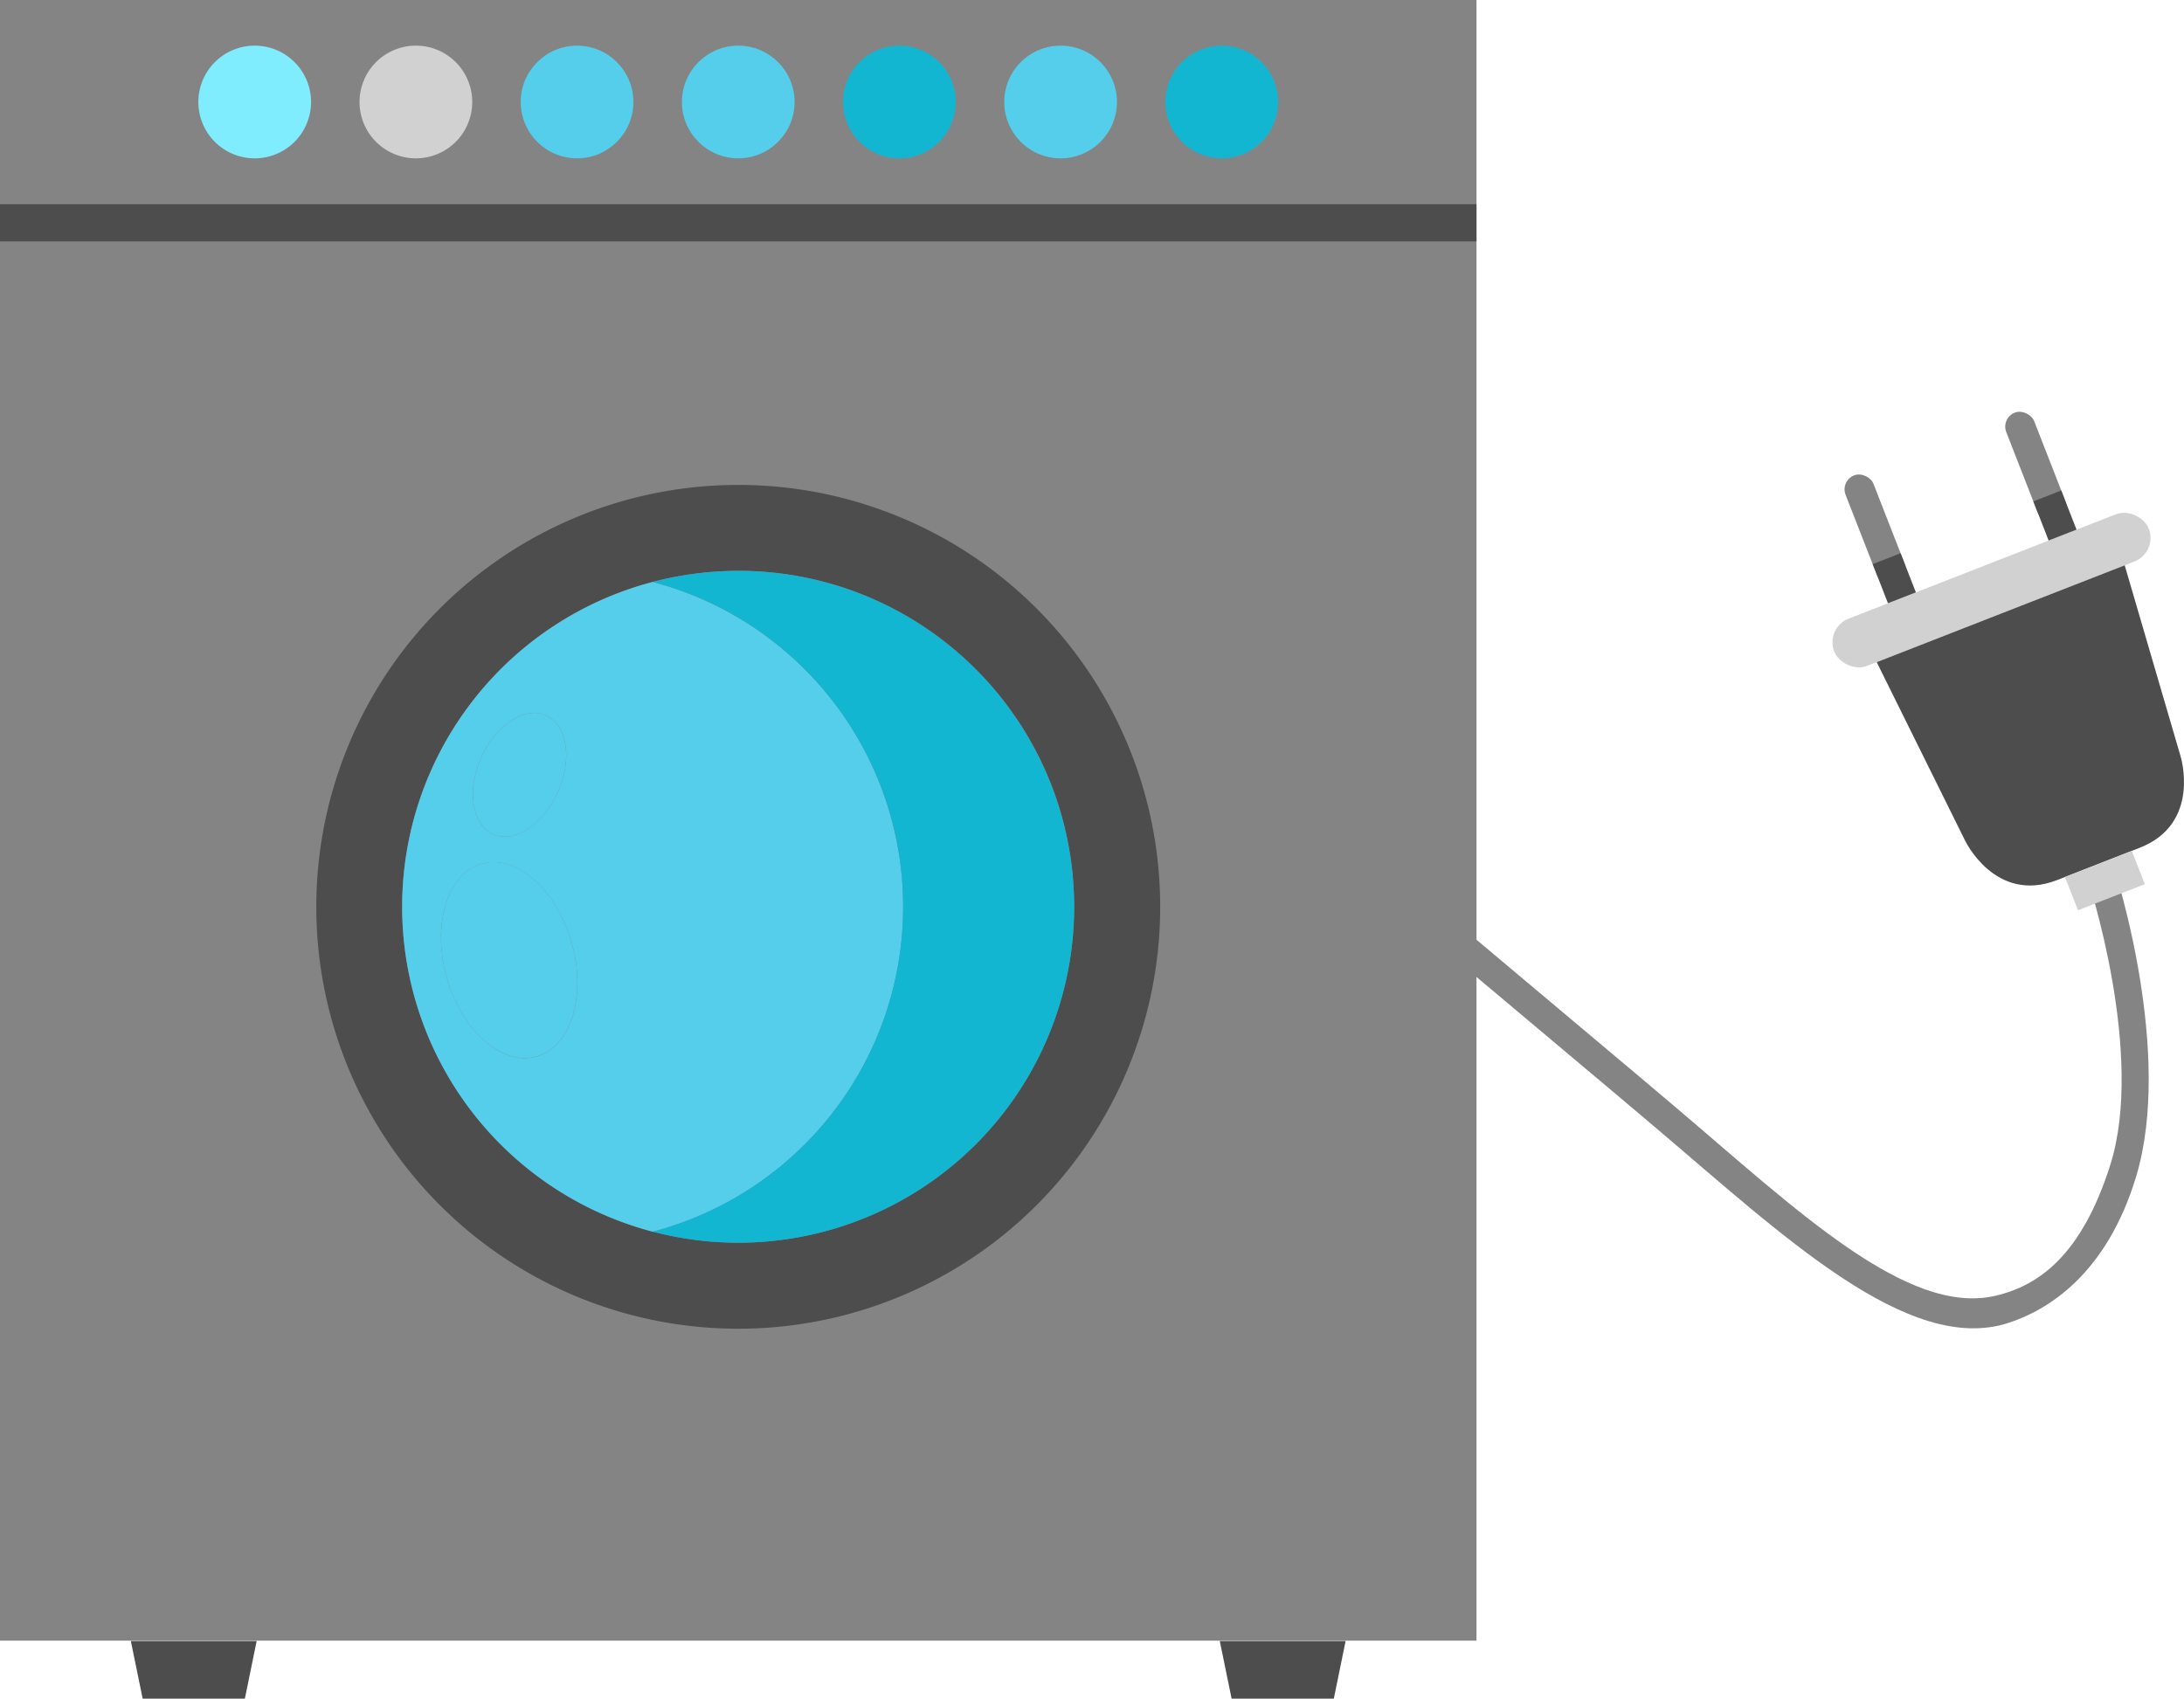 <svg xmlns="http://www.w3.org/2000/svg" width="149.261" height="116.099" viewBox="0 0 149.261 116.099"><g id="Artwork_31" data-name="Artwork 31" transform="translate(74.631 58.05)"><g id="Group_4179" data-name="Group 4179" transform="translate(-74.631 -58.049)"><g id="Group_4176" data-name="Group 4176"><path id="Path_7164" data-name="Path 7164" d="M9.75,116.1h6.985l.806-3.941h-8.6Z" fill="#4d4d4d"></path><path id="Path_7165" data-name="Path 7165" d="M84.172,116.1h6.985l.806-3.941h-8.6Z" fill="#4d4d4d"></path></g><rect id="Rectangle_6739" data-name="Rectangle 6739" width="100.907" height="98.196" transform="translate(0 13.941)" fill="#848484"></rect><rect id="Rectangle_6740" data-name="Rectangle 6740" width="100.907" height="13.941" fill="#848484"></rect><rect id="Rectangle_6741" data-name="Rectangle 6741" width="100.907" height="2.556" transform="translate(0 13.941)" fill="#4d4d4d"></rect><path id="Path_7166" data-name="Path 7166" d="M50.454,33.142A28.837,28.837,0,1,0,79.291,61.979,28.837,28.837,0,0,0,50.454,33.142ZM73.411,61.979h0A22.957,22.957,0,0,1,50.454,84.936c-.351,0-.7-.01-1.047-.026l-.251-.012c-.332-.019-.663-.043-.991-.076-.076-.007-.152-.017-.228-.026q-.39-.042-.774-.1c-.11-.016-.221-.031-.33-.049q-.438-.069-.87-.155c-.13-.026-.257-.054-.386-.082q-.3-.064-.588-.136a22.957,22.957,0,0,1,0-44.6c.195-.047.391-.093.588-.135.129-.028.256-.057.385-.082.289-.058.579-.109.871-.156.109-.017.219-.032.329-.048q.385-.055.774-.1c.077-.009.153-.019.23-.026.327-.033.657-.057.988-.076l.255-.012c.347-.016.694-.026,1.045-.026h0a22.878,22.878,0,0,1,9.953,2.263q.5.243.99.507a23.074,23.074,0,0,1,5.29,3.954q.39.389.76.8a22.874,22.874,0,0,1,5.964,15.436Z" fill="#4d4d4d"></path><path id="Path_7167" data-name="Path 7167" d="M61.724,61.979A22.967,22.967,0,0,0,44.61,39.774c.126-.032.253-.062.379-.093a22.957,22.957,0,0,0,0,44.6c-.126-.03-.253-.06-.379-.093A22.966,22.966,0,0,0,61.724,61.979ZM32.879,51.791c1-2.244,2.98-3.541,4.432-2.9s1.822,2.985.826,5.229-2.98,3.541-4.432,2.9S31.883,54.035,32.879,51.791Zm3.8,20.422c-2.355.672-5.1-1.734-6.142-5.373s.03-7.132,2.384-7.8,5.1,1.734,6.142,5.373S39.031,71.542,36.677,72.213Z" fill="#54ceea"></path><path id="Path_7168" data-name="Path 7168" d="M71.607,53.043a22.917,22.917,0,0,0-1.9-3.565A22.917,22.917,0,0,1,71.607,53.043Z" fill="#9a98cb"></path><path id="Path_7169" data-name="Path 7169" d="M48.165,84.822c-.076-.007-.152-.017-.228-.026C48.013,84.805,48.089,84.815,48.165,84.822Z" fill="#9a98cb"></path><path id="Path_7170" data-name="Path 7170" d="M73.411,61.979a22.877,22.877,0,0,0-1.8-8.936,22.877,22.877,0,0,1,1.8,8.936Z" fill="#9a98cb"></path><path id="Path_7171" data-name="Path 7171" d="M47.163,84.7c-.11-.016-.221-.031-.33-.049C46.942,84.667,47.053,84.682,47.163,84.7Z" fill="#9a98cb"></path><path id="Path_7172" data-name="Path 7172" d="M49.407,84.91l-.251-.012Z" fill="#9a98cb"></path><path id="Path_7173" data-name="Path 7173" d="M45.963,84.494c-.129-.026-.258-.054-.386-.082C45.706,84.44,45.833,84.468,45.963,84.494Z" fill="#9a98cb"></path><path id="Path_7174" data-name="Path 7174" d="M67.447,46.543q-.371-.408-.76-.8a23.074,23.074,0,0,0-5.29-3.954q-.489-.264-.99-.507a22.878,22.878,0,0,0-9.953-2.263h0c-.351,0-.7.01-1.045.026l-.255.012c-.331.019-.661.043-.988.076-.077.007-.153.017-.23.026q-.389.042-.774.1c-.11.016-.22.031-.329.048-.292.047-.582.1-.871.156-.129.025-.257.054-.385.082-.2.042-.393.088-.588.135-.126.031-.253.061-.379.093a22.962,22.962,0,0,1,0,44.409c.126.033.253.063.379.093q.292.072.588.136c.128.028.257.056.386.082q.432.085.87.155c.109.018.22.033.33.049q.384.056.774.1c.076.009.152.019.228.026.328.033.659.057.991.076l.251.012c.347.016.7.026,1.047.026A22.957,22.957,0,0,0,73.411,61.979h0a23.026,23.026,0,0,0-5.964-15.436Z" fill="#13b6d1"></path><path id="Path_7175" data-name="Path 7175" d="M32.919,59.036c-2.354.672-3.422,4.166-2.384,7.8s3.787,6.045,6.142,5.373,3.422-4.165,2.384-7.8S35.274,58.365,32.919,59.036Z" fill="#54ceea"></path><path id="Path_7176" data-name="Path 7176" d="M33.705,57.021c1.452.644,3.437-.653,4.432-2.9s.626-4.585-.826-5.229-3.436.652-4.432,2.9S32.253,56.377,33.705,57.021Z" fill="#54ceea"></path><path id="Path_7177" data-name="Path 7177" d="M17.407,3.119A3.851,3.851,0,1,0,21.258,6.97,3.851,3.851,0,0,0,17.407,3.119Z" fill="#80edff"></path><path id="Path_7178" data-name="Path 7178" d="M32.274,6.97a3.851,3.851,0,1,0-3.851,3.851A3.851,3.851,0,0,0,32.274,6.97Z" fill="#d1d1d1"></path><circle id="Ellipse_1847" data-name="Ellipse 1847" cx="3.851" cy="3.851" r="3.851" transform="translate(35.587 3.119)" fill="#54ceea"></circle><circle id="Ellipse_1848" data-name="Ellipse 1848" cx="3.851" cy="3.851" r="3.851" transform="translate(46.603 3.119)" fill="#54ceea"></circle><path id="Path_7179" data-name="Path 7179" d="M61.469,10.821A3.851,3.851,0,1,0,57.618,6.97,3.851,3.851,0,0,0,61.469,10.821Z" fill="#13b6d1"></path><path id="Path_7180" data-name="Path 7180" d="M72.485,10.821A3.851,3.851,0,1,0,68.634,6.97,3.851,3.851,0,0,0,72.485,10.821Z" fill="#54ceea"></path><path id="Path_7181" data-name="Path 7181" d="M83.5,10.821A3.851,3.851,0,1,0,79.649,6.97,3.851,3.851,0,0,0,83.5,10.821Z" fill="#13b6d1"></path><g id="Group_4178" data-name="Group 4178"><path id="Path_5678" data-name="Path 5678" d="M83.906,52.474l1.25-1.491s16.647,14.008,26.7,22.448l2.542,2.148c8.309,7.039,15.918,14.395,21.97,12.986,3.013-.7,5.906-2.818,7.848-8.922,2.414-7.6-1.517-19.529-1.567-19.651l1.809-.708c.205.532,4.067,12.738,1.531,21.133-2.037,6.744-6.1,9.145-8.722,10-6.834,2.229-15.437-5.99-24.127-13.351l-2.536-2.143c-10.055-8.44-26.7-22.449-26.7-22.449" fill="#848484"></path><g id="Group_4177" data-name="Group 4177"><rect id="Rectangle_6742" data-name="Rectangle 6742" width="23.079" height="3.467" rx="1.733" transform="translate(147.484 37.749) rotate(158.673)" fill="#d1d1d1"></rect><path id="Path_7182" data-name="Path 7182" d="M136.734,41.945l8.474-3.308,3.816,13.043s1.445,4.61-2.8,6.267l-2.814,1.1-2.814,1.1c-4.245,1.657-6.306-2.713-6.306-2.713l-6.03-12.178Z" fill="#4d4d4d"></path><rect id="Rectangle_6743" data-name="Rectangle 6743" width="2.047" height="7.924" rx="1.024" transform="matrix(-0.932, 0.364, -0.364, -0.932, 141.533, 35.216)" fill="#848484"></rect><rect id="Rectangle_6744" data-name="Rectangle 6744" width="2.047" height="2.873" transform="translate(141.917 36.2) rotate(158.673)" fill="#4d4d4d"></rect><rect id="Rectangle_6745" data-name="Rectangle 6745" width="2.047" height="7.924" rx="1.024" transform="matrix(-0.932, 0.364, -0.364, -0.932, 130.552, 39.503)" fill="#848484"></rect><rect id="Rectangle_6746" data-name="Rectangle 6746" width="2.047" height="2.873" transform="translate(130.937 40.487) rotate(158.673)" fill="#4d4d4d"></rect><rect id="Rectangle_6747" data-name="Rectangle 6747" width="4.903" height="2.443" transform="translate(146.583 60.43) rotate(158.673)" fill="#d1d1d1"></rect></g></g></g></g></svg>